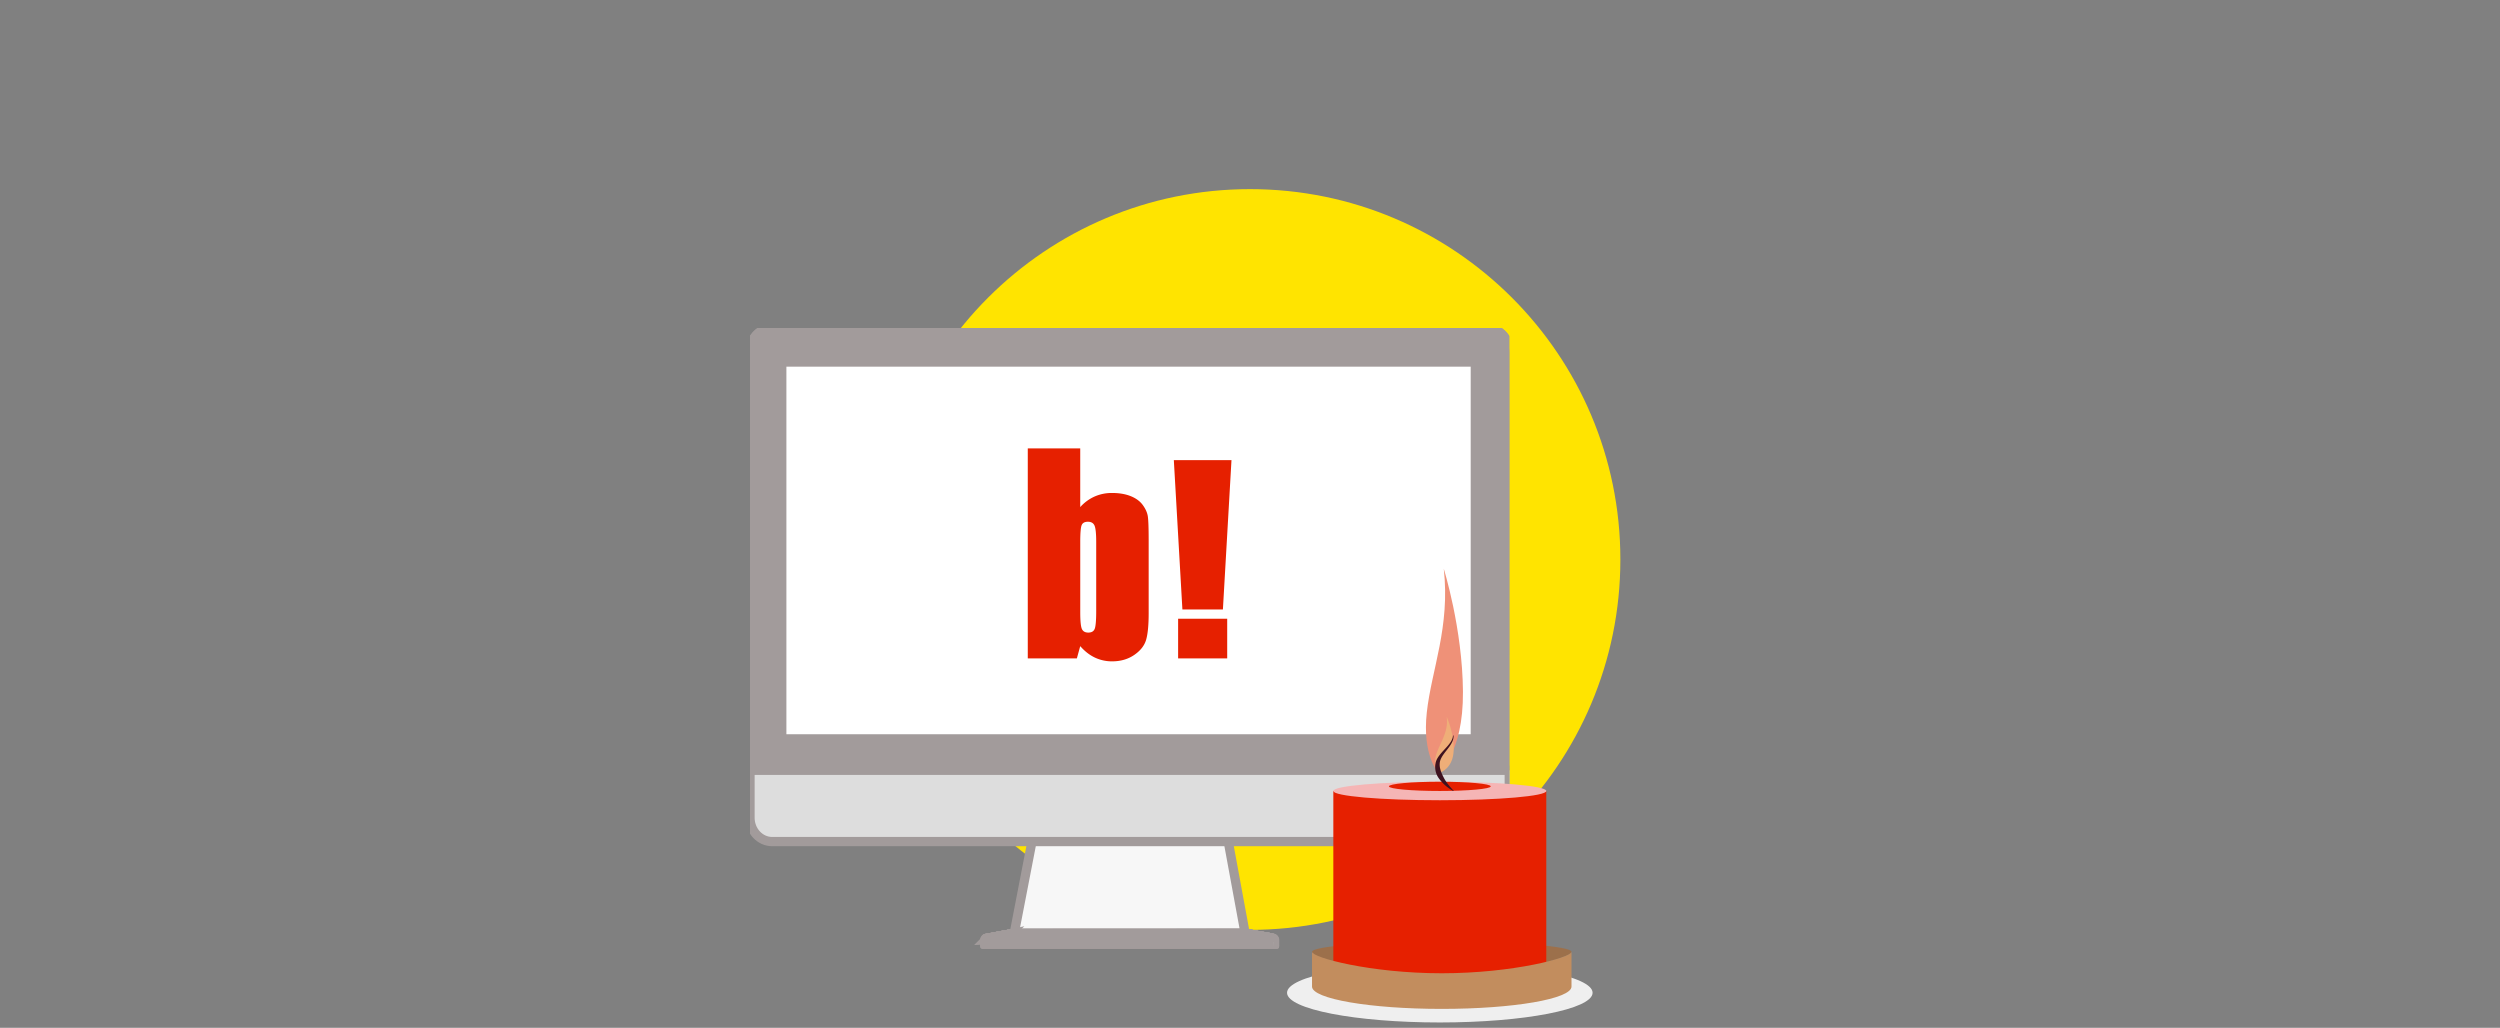 <svg xmlns="http://www.w3.org/2000/svg" viewBox="0 0 270 111" width="270" height="111" fill="none"><rect x="0" y="0" width="270" height="111" fill="#808080" stroke="none"/><g clip-path="url(#a)"><path fill="#FFE400" d="M135 100.426c22.091 0 40-17.908 40-40s-17.909-40-40-40-40 17.909-40 40 17.909 40 40 40"/><g clip-path="url(#b)"><path fill="#F7F7F7" stroke="#A29B9B" stroke-miterlimit="10" d="M111.458 90.861h21.188l1.828 9.932h-24.937z"/><path fill="#F9F8F7" d="m137.502 101.329-3.028-.536h-24.937l-3.027.536a.194.194 0 0 0-.161.191v.599c0 .078.064.141.142.141h31.029a.14.14 0 0 0 .142-.141v-.599a.19.19 0 0 0-.16-.191"/><path fill="#D5CECE" stroke="#A29B9B" stroke-miterlimit="10" d="m136.727 101.192-2.253-.399h-24.937l-2.253.399z"/><path fill="#BEBDBD" stroke="#A29B9B" stroke-miterlimit="10" d="m109.485 100.802-.689.125-1.528.281.206.002h29.267c.001 0-.447-.08-.447-.082l-1.218-.225c0-.002-.548-.1-.55-.101h-25.041Z"/><path fill="#BFBEBE" stroke="#A29B9B" stroke-miterlimit="10" d="M109.432 100.812c-.003 0-.679.122-.679.125l-1.501.287c0 .003.202.005.205.005h29.297c.003 0-.436-.081-.436-.083l-1.197-.233c0-.003-.539-.101-.542-.101l-.225-.002s-24.912 0-24.922.002Z"/><path fill="#C0BFBF" stroke="#A29B9B" stroke-miterlimit="10" d="M109.38 100.821c-.004.001-.67.122-.67.127l-1.474.292c0 .004.199.007.203.007h29.329c.004 0-.426-.08-.426-.084l-1.175-.239c0-.005-.531-.102-.536-.103l-.225-.002c0-.001-25.011-.001-25.026.002Z"/><path fill="#C1C0C0" stroke="#A29B9B" stroke-miterlimit="10" d="M109.333 100.83c-.006.001-.661.122-.661.128l-1.447.298c0 .005.197.01.202.01h29.359c.006 0-.415-.08-.415-.085l-1.154-.246c0-.006-.523-.104-.529-.105l-.226-.003s-25.11 0-25.129.003Z"/><path fill="#C2C1C1" stroke="#A29B9B" stroke-miterlimit="10" d="M109.282 100.839c-.008.002-.652.122-.652.13l-1.42.303c0 .007.194.012.201.012h29.391c.006 0-.406-.079-.406-.086l-1.132-.252c0-.008-.514-.105-.522-.107l-.228-.004s-25.208 0-25.232.004Z"/><path fill="#C3C2C2" stroke="#A29B9B" stroke-miterlimit="10" d="M109.231 100.849c-.01.001-.643.12-.643.13l-1.393.309c0 .008.192.015.2.015h29.421c.008 0-.395-.079-.395-.088l-1.111-.258c0-.01-.505-.107-.515-.108l-.228-.005s-25.307-.001-25.336.005Z"/><path fill="#C4C3C3" stroke="#A29B9B" stroke-miterlimit="10" d="M109.18 100.858c-.011.002-.633.12-.633.131l-1.367.315c0 .009.189.017.199.017h29.452c.009 0-.385-.079-.385-.088l-1.089-.265c0-.012-.498-.108-.509-.11l-.229-.006s-25.406 0-25.439.006Z"/><path fill="#C5C4C4" stroke="#A29B9B" stroke-miterlimit="10" d="M109.129 100.867c-.013.002-.624.12-.624.133l-1.34.32c0 .011.187.019.198.019h29.483c.011 0-.374-.078-.374-.089l-1.069-.272c0-.013-.489-.109-.501-.111l-.23-.007s-25.504 0-25.543.007Z"/><path fill="#C6C5C5" stroke="#A29B9B" stroke-miterlimit="10" d="M109.078 100.876c-.014.003-.614.12-.614.134l-1.314.326c0 .012.185.022.197.022h29.514c.012 0-.364-.078-.364-.09l-1.047-.279c0-.014-.48-.11-.495-.113l-.231-.007s-25.603 0-25.646.007Z"/><path fill="#C7C6C6" stroke="#A29B9B" stroke-miterlimit="10" d="M109.027 100.886c-.016.002-.605.119-.605.135l-1.287.331c0 .013.183.024.196.024h29.545c.013 0-.354-.078-.354-.091l-1.025-.285c0-.016-.472-.111-.488-.114l-.232-.009s-25.702 0-25.75.009Z"/><path fill="#C8C7C7" stroke="#A29B9B" stroke-miterlimit="10" d="M108.976 100.895c-.017.003-.596.118-.596.136l-1.26.337c0 .014.18.026.195.026h29.575c.015 0-.343-.077-.343-.092l-1.004-.291c0-.018-.464-.113-.481-.116l-.233-.01s-25.8 0-25.853.01Z"/><path fill="#C9C8C8" stroke="#A29B9B" stroke-miterlimit="10" d="M108.925 100.904c-.019.003-.587.118-.587.137l-1.233.343c0 .016.178.029.194.029h29.607c.016 0-.333-.077-.333-.093l-.983-.298c0-.02-.455-.115-.475-.118l-.234-.01s-25.898 0-25.956.01Z"/><path fill="#CAC9C9" stroke="#A29B9B" stroke-miterlimit="10" d="M108.874 100.913c-.021.004-.578.118-.578.139l-1.206.348c0 .017.175.031.193.031h29.637c.018 0-.322-.077-.322-.094l-.962-.305c0-.021-.447-.115-.467-.119l-.235-.011s-25.998 0-26.06.011Z"/><path fill="#CBCACA" stroke="#A29B9B" stroke-miterlimit="10" d="M108.823 100.923c-.022.004-.569.117-.569.139l-1.179.354c0 .019.173.034.192.034h29.668c.019 0-.312-.077-.312-.096l-.94-.311c0-.022-.439-.116-.461-.12l-.236-.012s-26.096 0-26.163.012Z"/><path fill="#CCCACA" stroke="#A29B9B" stroke-miterlimit="10" d="M108.772 100.932c-.024.004-.559.116-.559.141l-1.152.359c0 .02.169.036.19.036h29.699c.02 0-.302-.076-.302-.096l-.919-.318c0-.024-.43-.118-.454-.122l-.237-.013s-26.194 0-26.266.013Z"/><path fill="#CDCBCB" stroke="#A29B9B" stroke-miterlimit="10" d="M108.721 100.941c-.026.005-.55.116-.55.142l-1.126.365c0 .021.168.039.19.039h29.73c.022 0-.292-.076-.292-.098l-.897-.324c0-.026-.422-.119-.447-.124l-.238-.014s-26.293 0-26.37.014Z"/><path fill="#CECCCC" stroke="#A29B9B" stroke-miterlimit="10" d="M108.67 100.95c-.027.005-.541.116-.541.143l-1.099.371c0 .023.165.041.188.041h29.761c.024 0-.281-.076-.281-.099l-.876-.33c0-.028-.413-.121-.44-.126l-.239-.014s-26.392 0-26.473.014Z"/><path fill="#CFCDCD" stroke="#A29B9B" stroke-miterlimit="10" d="M108.619 100.959c-.029.006-.531.116-.531.145l-1.072.376c0 .024.162.043.187.043h29.792c.024 0-.271-.075-.271-.099l-.855-.337c0-.03-.405-.123-.434-.128l-.239-.015s-26.491 0-26.577.015Z"/><path fill="#D0CECE" stroke="#A29B9B" stroke-miterlimit="10" d="M108.568 100.969c-.03.005-.522.114-.522.145l-1.046.382c0 .025.161.046.186.046h29.823c.026 0-.26-.075-.26-.101l-.833-.344c0-.03-.397-.123-.427-.128l-.241-.016s-26.589 0-26.68.016Z"/><path fill="#D1CFCF" stroke="#A29B9B" stroke-miterlimit="10" d="M108.517 100.978c-.032.006-.513.114-.513.147l-1.019.386c0 .027.158.049.185.049h29.854c.027 0-.25-.075-.25-.101l-.812-.351c0-.032-.388-.124-.42-.13l-.242-.017s-26.688 0-26.783.017Z"/><path fill="#D2D0D0" stroke="#A29B9B" stroke-miterlimit="10" d="M108.466 100.987c-.034.006-.504.114-.504.148l-.992.393c0 .028.155.051.184.051h29.885c.028 0-.24-.075-.24-.103l-.791-.357c0-.034-.379-.126-.413-.132l-.243-.018s-26.786 0-26.886.018Z"/><path fill="#D3D1D1" stroke="#A29B9B" stroke-miterlimit="10" d="M108.415 100.996c-.035.007-.495.114-.495.149l-.964.399c0 .029.152.053.182.053h29.916c.03 0-.23-.074-.23-.104l-.769-.363c0-.036-.371-.127-.406-.134l-.244-.018s-26.885 0-26.99.018Z"/><path fill="#D4D2D2" stroke="#A29B9B" stroke-miterlimit="10" d="M108.364 101.006c-.037.006-.486.113-.486.15l-.938.404c0 .03.151.055.182.055h29.946c.032 0-.219-.073-.219-.104l-.748-.37c0-.038-.362-.129-.399-.136l-.244-.019s-26.984 0-27.094.02Z"/><path fill="#D5D3D3" stroke="#A29B9B" stroke-miterlimit="10" d="M108.312 101.015c-.038.007-.476.112-.476.151l-.911.41c0 .032.148.058.181.058h29.977c.033 0-.209-.074-.209-.106l-.726-.376c0-.039-.354-.13-.393-.137l-.245-.02s-27.083-.001-27.198.02Z"/><path fill="#D6D4D4" stroke="#A29B9B" stroke-miterlimit="10" d="M108.261 101.024c-.04.007-.467.112-.467.152l-.884.415c0 .034.145.061.179.061h30.009c.034 0-.199-.073-.199-.107l-.705-.383c0-.04-.345-.131-.386-.138l-.246-.021s-27.181 0-27.301.021Z"/><path fill="#D7D5D5" stroke="#A29B9B" stroke-miterlimit="10" d="M108.21 101.033c-.042.008-.457.112-.457.154l-.858.42c0 .035.143.064.178.064h30.039c.036 0-.188-.073-.188-.108l-.683-.39c0-.042-.338-.132-.38-.14l-.247-.022s-27.279 0-27.404.022Z"/><path fill="#D8D6D6" stroke="#A29B9B" stroke-miterlimit="10" d="M108.159 101.043c-.043.007-.448.111-.448.154l-.831.426c0 .037.14.066.177.066h30.07c.037 0-.178-.072-.178-.109l-.662-.396c0-.044-.329-.134-.372-.141l-.249-.023s-27.378 0-27.507.023Z"/><path fill="#D9D7D7" stroke="#A29B9B" stroke-miterlimit="10" d="M108.108 101.052c-.045.008-.439.111-.439.156l-.804.431c0 .038.138.069.176.069h30.101c.038 0-.168-.073-.168-.111l-.641-.402c0-.045-.32-.135-.365-.143l-.249-.024s-27.477 0-27.611.024Z"/><path fill="#DAD8D8" stroke="#A29B9B" stroke-miterlimit="10" d="M108.056 101.061c-.046.008-.429.11-.429.157l-.777.437c0 .039.135.071.174.071h30.132c.04 0-.157-.072-.157-.111l-.619-.41c0-.046-.313-.136-.359-.144l-.25-.025s-27.576 0-27.715.025Z"/><path fill="#DAD9D9" stroke="#A29B9B" stroke-miterlimit="10" d="M108.005 101.07c-.048.009-.42.11-.42.159l-.751.442c0 .041.133.074.174.074h30.163c.041 0-.147-.072-.147-.113l-.598-.416c0-.048-.304-.137-.352-.146l-.251-.025s-27.674 0-27.818.025Z"/><path fill="#DBDADA" stroke="#A29B9B" stroke-miterlimit="10" d="M107.954 101.08c-.05.008-.411.109-.411.159l-.724.448c0 .042.131.076.173.076h30.194c.042 0-.137-.072-.137-.113l-.576-.423c0-.05-.296-.139-.346-.148l-.252-.026s-27.773 0-27.921.027Z"/><path fill="#DCDBDB" stroke="#A29B9B" stroke-miterlimit="10" d="M107.903 101.089c-.052.009-.402.109-.402.16l-.697.454c0 .043.128.078.172.078H137.2c.044 0-.126-.071-.126-.114l-.555-.429c0-.052-.287-.14-.338-.149l-.253-.027s-27.872 0-28.025.027Z"/><path fill="#DDDCDC" stroke="#A29B9B" stroke-miterlimit="10" d="M107.851 101.098c-.053.009-.392.108-.392.162l-.67.459c0 .045.125.081.17.081h30.256c.044 0-.116-.071-.116-.116l-.534-.435c0-.053-.279-.142-.332-.151l-.254-.028s-27.97 0-28.128.028Z"/><path fill="#DEDDDD" stroke="#A29B9B" stroke-miterlimit="10" d="M107.8 101.107c-.055.01-.383.108-.383.163l-.644.465c0 .046.124.083.17.083h30.286c.046 0-.105-.07-.105-.116l-.513-.442c0-.055-.27-.143-.325-.153l-.255-.028s-28.068 0-28.231.028Z"/><path fill="#DFDEDE" stroke="#A29B9B" stroke-miterlimit="10" d="M107.749 101.116c-.056.01-.374.108-.374.164l-.617.471c0 .047.121.086.168.086h30.318c.047 0-.095-.071-.095-.118l-.492-.449c0-.056-.261-.144-.317-.154l-.256-.029s-28.167 0-28.335.029Z"/><path fill="#E0DFDF" stroke="#A29B9B" stroke-miterlimit="10" d="M107.697 101.126c-.058.01-.365.107-.365.165l-.589.476c0 .049.118.088.167.088h30.348c.049 0-.085-.07-.085-.119l-.47-.455c0-.058-.253-.145-.311-.156l-.256-.03s-28.266 0-28.439.031Z"/><path fill="#E1E0E0" stroke="#A29B9B" stroke-miterlimit="10" d="M107.645 101.135c-.059.01-.355.106-.355.166l-.563.482c0 .05.116.091.166.091h30.379c.051 0-.074-.07-.074-.12l-.449-.462c0-.059-.245-.146-.304-.157l-.258-.031s-28.364 0-28.542.031Z"/><path fill="#E2E1E1" stroke="#A29B9B" stroke-miterlimit="10" d="M107.594 101.144c-.061.011-.347.106-.347.168l-.536.487c0 .051.114.093.165.093h30.41c.052 0-.063-.069-.063-.121l-.428-.468c0-.061-.236-.148-.297-.159l-.259-.032s-28.463 0-28.645.032Z"/><path fill="#E3E2E2" stroke="#A29B9B" stroke-miterlimit="10" d="M107.542 101.153c-.063.011-.337.106-.337.169l-.509.493c0 .053.111.095.164.095h30.441c.053 0-.054-.069-.054-.121l-.406-.475c0-.063-.228-.15-.291-.161l-.259-.033s-28.562 0-28.749.033Z"/><path fill="#E4E3E3" stroke="#A29B9B" stroke-miterlimit="10" d="M107.49 101.163c-.064.011-.327.105-.327.169l-.483.499c0 .054.108.098.163.098h30.472c.054 0-.044-.069-.044-.123l-.384-.481c0-.065-.22-.151-.284-.162l-.261-.034s-28.66 0-28.852.034Z"/><path fill="#E5E4E4" stroke="#A29B9B" stroke-miterlimit="10" d="M107.438 101.172c-.066.012-.318.105-.318.171l-.456.504c0 .055.106.1.162.1h30.502c.056 0-.033-.068-.033-.123l-.363-.488c0-.067-.211-.152-.277-.164l-.261-.035s-28.759 0-28.956.035Z"/><path fill="#E6E5E5" stroke="#A29B9B" stroke-miterlimit="10" d="M107.386 101.181c-.067.012-.309.104-.309.172l-.429.51c0 .057.104.103.161.103h30.534c.057 0-.023-.068-.023-.125l-.342-.495c0-.067-.202-.153-.27-.165l-.262-.035s-28.858 0-29.06.035Z"/><path fill="#E7E6E6" stroke="#A29B9B" stroke-miterlimit="10" d="M107.334 101.19c-.069.012-.3.104-.3.174l-.402.515c0 .058.101.105.159.105h30.565c.058 0-.012-.068-.012-.126l-.321-.501c0-.069-.194-.155-.263-.167l-.264-.036s-28.956 0-29.162.036Z"/><path fill="#E8E6E6" stroke="#A29B9B" stroke-miterlimit="10" d="M107.282 101.2c-.071.012-.291.103-.291.174l-.375.521c0 .059.098.107.158.107h30.596c.059 0-.002-.067-.002-.127l-.3-.507c0-.071-.185-.156-.256-.168l-.265-.038s-29.054 0-29.265.038Z"/><path fill="#E9E7E7" stroke="#A29B9B" stroke-miterlimit="10" d="M107.229 101.209c-.072.013-.281.103-.281.176l-.349.526c0 .061.096.11.157.11h30.627c.061 0 .008-.067.008-.128l-.278-.514c0-.073-.177-.157-.249-.17l-.266-.038s-29.153 0-29.369.038Z"/><path fill="#EAE8E8" stroke="#A29B9B" stroke-miterlimit="10" d="M107.176 101.218c-.074.013-.272.103-.272.177l-.322.532c0 .062.094.112.156.112h30.657c.063 0 .019-.067.019-.129l-.256-.52c0-.075-.169-.159-.243-.172l-.266-.039s-29.253 0-29.473.039Z"/><path fill="#EBE9E9" stroke="#A29B9B" stroke-miterlimit="10" d="M107.123 101.227c-.076.014-.263.102-.263.178l-.295.538c0 .063.091.115.155.115h30.688c.064 0 .029-.067.029-.13l-.235-.527c0-.076-.16-.16-.236-.174l-.267-.039s-29.351 0-29.576.039Z"/><path fill="#ECEAEA" stroke="#A29B9B" stroke-miterlimit="10" d="M107.069 101.237c-.078.013-.254.101-.254.179l-.268.543c0 .065.088.117.154.117h30.719c.065 0 .039-.066.039-.131l-.213-.534c0-.077-.153-.161-.23-.174l-.268-.041s-29.45 0-29.679.041Z"/><path fill="#EDEBEB" stroke="#A29B9B" stroke-miterlimit="10" d="M107.014 101.246c-.079.014-.245.101-.245.18l-.241.549c0 .066.087.119.153.119h30.75c.067 0 .05-.066.05-.132l-.192-.54c0-.079-.144-.162-.223-.176l-.269-.042s-29.548 0-29.783.042Z"/><path fill="#EEECEC" stroke="#A29B9B" stroke-miterlimit="10" d="M106.959 101.255c-.08.014-.235.101-.235.181l-.215.555c0 .067.084.122.152.122h30.781c.068 0 .06-.066.06-.133l-.171-.547c0-.081-.135-.164-.216-.178l-.27-.042s-29.647 0-29.886.042Z"/><path fill="#EFEDED" stroke="#A29B9B" stroke-miterlimit="10" d="M106.903 101.264c-.082.015-.226.1-.226.183l-.188.56c0 .069.082.124.151.124h30.812c.069 0 .07-.065.07-.134l-.149-.553c0-.083-.127-.165-.209-.18l-.272-.043s-29.745 0-29.989.043Z"/><path fill="#F0EEEE" stroke="#A29B9B" stroke-miterlimit="10" d="M106.847 101.273c-.084.015-.217.1-.217.184l-.161.566c0 .07.079.127.15.127h30.842c.071 0 .081-.065.081-.135l-.128-.56c0-.084-.118-.167-.202-.182l-.272-.044s-29.844 0-30.093.044Z"/><path fill="#F1EFEF" stroke="#A29B9B" stroke-miterlimit="10" d="M106.791 101.283c-.086.015-.208.099-.208.185l-.134.571c0 .071.077.129.149.129h30.873c.072 0 .091-.065.091-.136l-.106-.567c0-.085-.11-.167-.195-.182l-.274-.045s-29.943 0-30.196.045Z"/><path fill="#F2F0F0" stroke="#A29B9B" stroke-miterlimit="10" d="M106.735 101.292c-.087.015-.199.099-.199.186l-.107.577c0 .073.074.132.147.132h30.905c.073 0 .101-.065.101-.138l-.085-.573c0-.087-.101-.169-.188-.184l-.274-.046s-30.042 0-30.3.046Z"/><path fill="#F3F1F1" stroke="#A29B9B" stroke-miterlimit="10" d="M106.678 101.301c-.088.016-.188.099-.188.188l-.081.582c0 .074.072.134.146.134h30.936c.075 0 .112-.064.112-.138l-.064-.58c0-.089-.094-.17-.182-.186l-.275-.046s-30.14 0-30.404.046Z"/><path fill="#F4F2F2" stroke="#A29B9B" stroke-miterlimit="10" d="M106.622 101.311c-.09.015-.18.097-.18.188l-.053.588c0 .075.069.137.145.137H137.5c.076 0 .122-.064.122-.14l-.043-.586c0-.091-.084-.172-.174-.188l-.276-.047s-30.239 0-30.507.048Z"/><path fill="#F5F3F3" stroke="#A29B9B" stroke-miterlimit="10" d="M106.562 101.32c-.092.016-.171.097-.171.189l-.026.594c0 .077.066.139.144.139h30.997c.077 0 .132-.064.132-.141l-.021-.592c0-.092-.076-.173-.168-.189l-.277-.049s-30.337 0-30.61.049Z"/><path fill="#F9F8F7" stroke="#A29B9B" stroke-miterlimit="10" d="m137.502 101.329-.278-.049h-30.436l-.278.049a.194.194 0 0 0-.161.191v.599c0 .078.064.141.142.141h31.029a.14.14 0 0 0 .142-.141v-.599a.19.19 0 0 0-.16-.191Z"/><path fill="#A29B9B" stroke="#A29B9B" stroke-miterlimit="10" d="M163 87.157V38.004c0-1.423-1.074-2.577-2.399-2.577H83.399c-1.325 0-2.398 1.154-2.398 2.577v49.153z"/><path fill="url(#c)" stroke="#A29B9B" stroke-miterlimit="10" d="M163 87.157H81V38.004c0-.348.063-.686.189-1.003q.181-.462.514-.82a2.4 2.4 0 0 1 .762-.552q.446-.202.934-.203H160.6q.488.001.934.203.43.197.762.552.333.358.514.82c.125.317.189.655.189 1.003zm-82 0h82l-.001-49.153c0-.348-.063-.685-.188-1.003a2.6 2.6 0 0 0-.514-.82 2.4 2.4 0 0 0-.762-.551 2.24 2.24 0 0 0-.933-.203H83.399c-.324 0-.638.068-.934.203q-.429.196-.762.552-.331.357-.514.819a2.7 2.7 0 0 0-.188 1.003v49.153Z"/><path fill="#DDD" stroke="#A29B9B" stroke-miterlimit="10" d="M81 83.194v5.12c0 1.423 1.074 2.577 2.399 2.577H160.6c1.325 0 2.399-1.154 2.399-2.577v-5.12z"/><path stroke="#A29B9B" stroke-miterlimit="10" stroke-width=".074" d="M121.292 37.914a.77.77 0 0 0 .772-.765.77.77 0 0 0-.772-.765.77.77 0 0 0-.771.765c0 .422.345.765.771.765Z"/><path fill="#fff" stroke="#A29B9B" stroke-miterlimit="10" d="M159.335 39.1H84.431v40.698h74.904z"/><path fill="#E62000" fill-rule="evenodd" d="M132.074 65.819h-4.375l-.925-16.123H133zm-9.575 4.913q-1.01.694-2.398.694a4.3 4.3 0 0 1-1.858-.41q-.863-.411-1.578-1.233l-.364 1.326H111V48.426h5.665v6.34a4.6 4.6 0 0 1 1.564-1.147 4.6 4.6 0 0 1 1.872-.378q1.164 0 2.019.344t1.305.965.54 1.217.091 2.54v7.908q0 1.931-.274 2.877-.273.945-1.283 1.64m-4.109-12.188q0-1.361-.182-1.778-.183-.417-.715-.417-.519 0-.673.364-.154.363-.154 1.832v7.565q0 1.415.175 1.812t.694.397q.533 0 .694-.41t.161-1.971zm14.147 12.565h-5.301v-4.285h5.301z" clip-rule="evenodd"/></g><path fill="#EFEFEF" d="M155.5 110.426c9.113 0 16.5-1.436 16.5-3.207 0-1.772-7.387-3.208-16.5-3.208s-16.5 1.436-16.5 3.208c0 1.771 7.387 3.207 16.5 3.207"/><path fill="#9C704B" d="M169.722 102.799c0 .606-6.629 2.531-14.368 2.531-7.737 0-13.656-1.925-13.656-2.531 0-.608 6.275-1.1 14.012-1.1 7.739 0 14.012.492 14.012 1.1"/><path fill="#E62000" d="M167 85.426v19.155c0 1.019-5.148 1.845-11.5 1.845-6.35 0-11.5-.826-11.5-1.845V85.426z"/><path fill="#F5B5B5" d="M155.5 86.426c6.351 0 11.5-.447 11.5-1s-5.149-1-11.5-1-11.5.448-11.5 1c0 .553 5.149 1 11.5 1"/><path fill="#E62000" d="M155.5 85.426c3.038 0 5.5-.224 5.5-.5s-2.462-.5-5.5-.5-5.5.224-5.5.5 2.462.5 5.5.5"/><path fill="#C28D5E" d="M169.722 102.799v3.748c0 1.333-6.273 2.414-14.012 2.414-7.737 0-14.012-1.081-14.012-2.414v-3.748c0 .606 6.275 2.314 14.012 2.314 7.739 0 14.012-1.708 14.012-2.314"/><path fill="#EF9178" d="M155.314 83.426s-1.732-1.86-1.219-6.495c.514-4.635 2.534-9.185 1.832-15.505 0 0 2.021 6.447 2.072 13.272s-2.685 8.728-2.685 8.728"/><path fill="#EFAE78" d="M155.543 83.426s-.794-.578-.462-1.827c.333-1.248 1.384-2.414 1.167-4.173 0 0 .846 1.846.743 3.717s-1.448 2.283-1.448 2.283"/><path fill="#3F121F" d="M156.95 85.422a4.6 4.6 0 0 1-1.581-1.396 2.08 2.08 0 0 1-.329-1.59c.084-.543.549-1.041.982-1.515.443-.473.877-.958.901-1.481 0-.008.014-.014.029-.014q.024.001.027.013c.053.53-.32 1.044-.696 1.532-.386.487-.772.974-.794 1.48-.038.508.168 1.01.421 1.503.245.497.641.974 1.087 1.453q.009.012-.014.018a.05.05 0 0 1-.033-.003"/></g><defs><clipPath id="a"><path fill="#fff" d="M0 .426h270v110H0z"/></clipPath><clipPath id="b"><path fill="#fff" d="M81 35.426h82v67H81z"/></clipPath><linearGradient id="c" x1="81" x2="163" y1="61.292" y2="61.292" gradientUnits="userSpaceOnUse"><stop offset=".256" stop-color="#272525"/><stop offset=".285" stop-color="#292727"/><stop offset=".3" stop-color="#312F2F"/><stop offset=".313" stop-color="#3F3D3D"/><stop offset=".323" stop-color="#525050"/><stop offset=".333" stop-color="#6B6A6A"/><stop offset=".342" stop-color="#8A8989"/><stop offset=".35" stop-color="#AEAEAE"/><stop offset=".358" stop-color="#D7D7D7"/><stop offset=".361" stop-color="#ECECEC"/><stop offset=".364" stop-color="#E5E5E5"/><stop offset=".38" stop-color="#B9B9B9"/><stop offset=".398" stop-color="#929191"/><stop offset=".417" stop-color="#716F6F"/><stop offset=".438" stop-color="#565454"/><stop offset=".46" stop-color="#413F3F"/><stop offset=".484" stop-color="#323030"/><stop offset=".513" stop-color="#2A2828"/><stop offset=".557" stop-color="#272525"/><stop offset=".629" stop-color="#292828"/><stop offset=".672" stop-color="#323030"/><stop offset=".708" stop-color="#403E3E"/><stop offset=".74" stop-color="#545252"/><stop offset=".768" stop-color="#6E6D6D"/><stop offset=".795" stop-color="#8E8D8D"/><stop offset=".82" stop-color="#B4B3B3"/><stop offset=".844" stop-color="#DFDFDF"/><stop offset=".856" stop-color="#F8F8F8"/><stop offset=".862" stop-color="#E5E4E4"/><stop offset=".881" stop-color="#B3B2B2"/><stop offset=".901" stop-color="#888787"/><stop offset=".92" stop-color="#656363"/><stop offset=".94" stop-color="#4A4848"/><stop offset=".959" stop-color="#363535"/><stop offset=".979" stop-color="#2B2929"/><stop offset="1" stop-color="#272525"/></linearGradient></defs></svg>